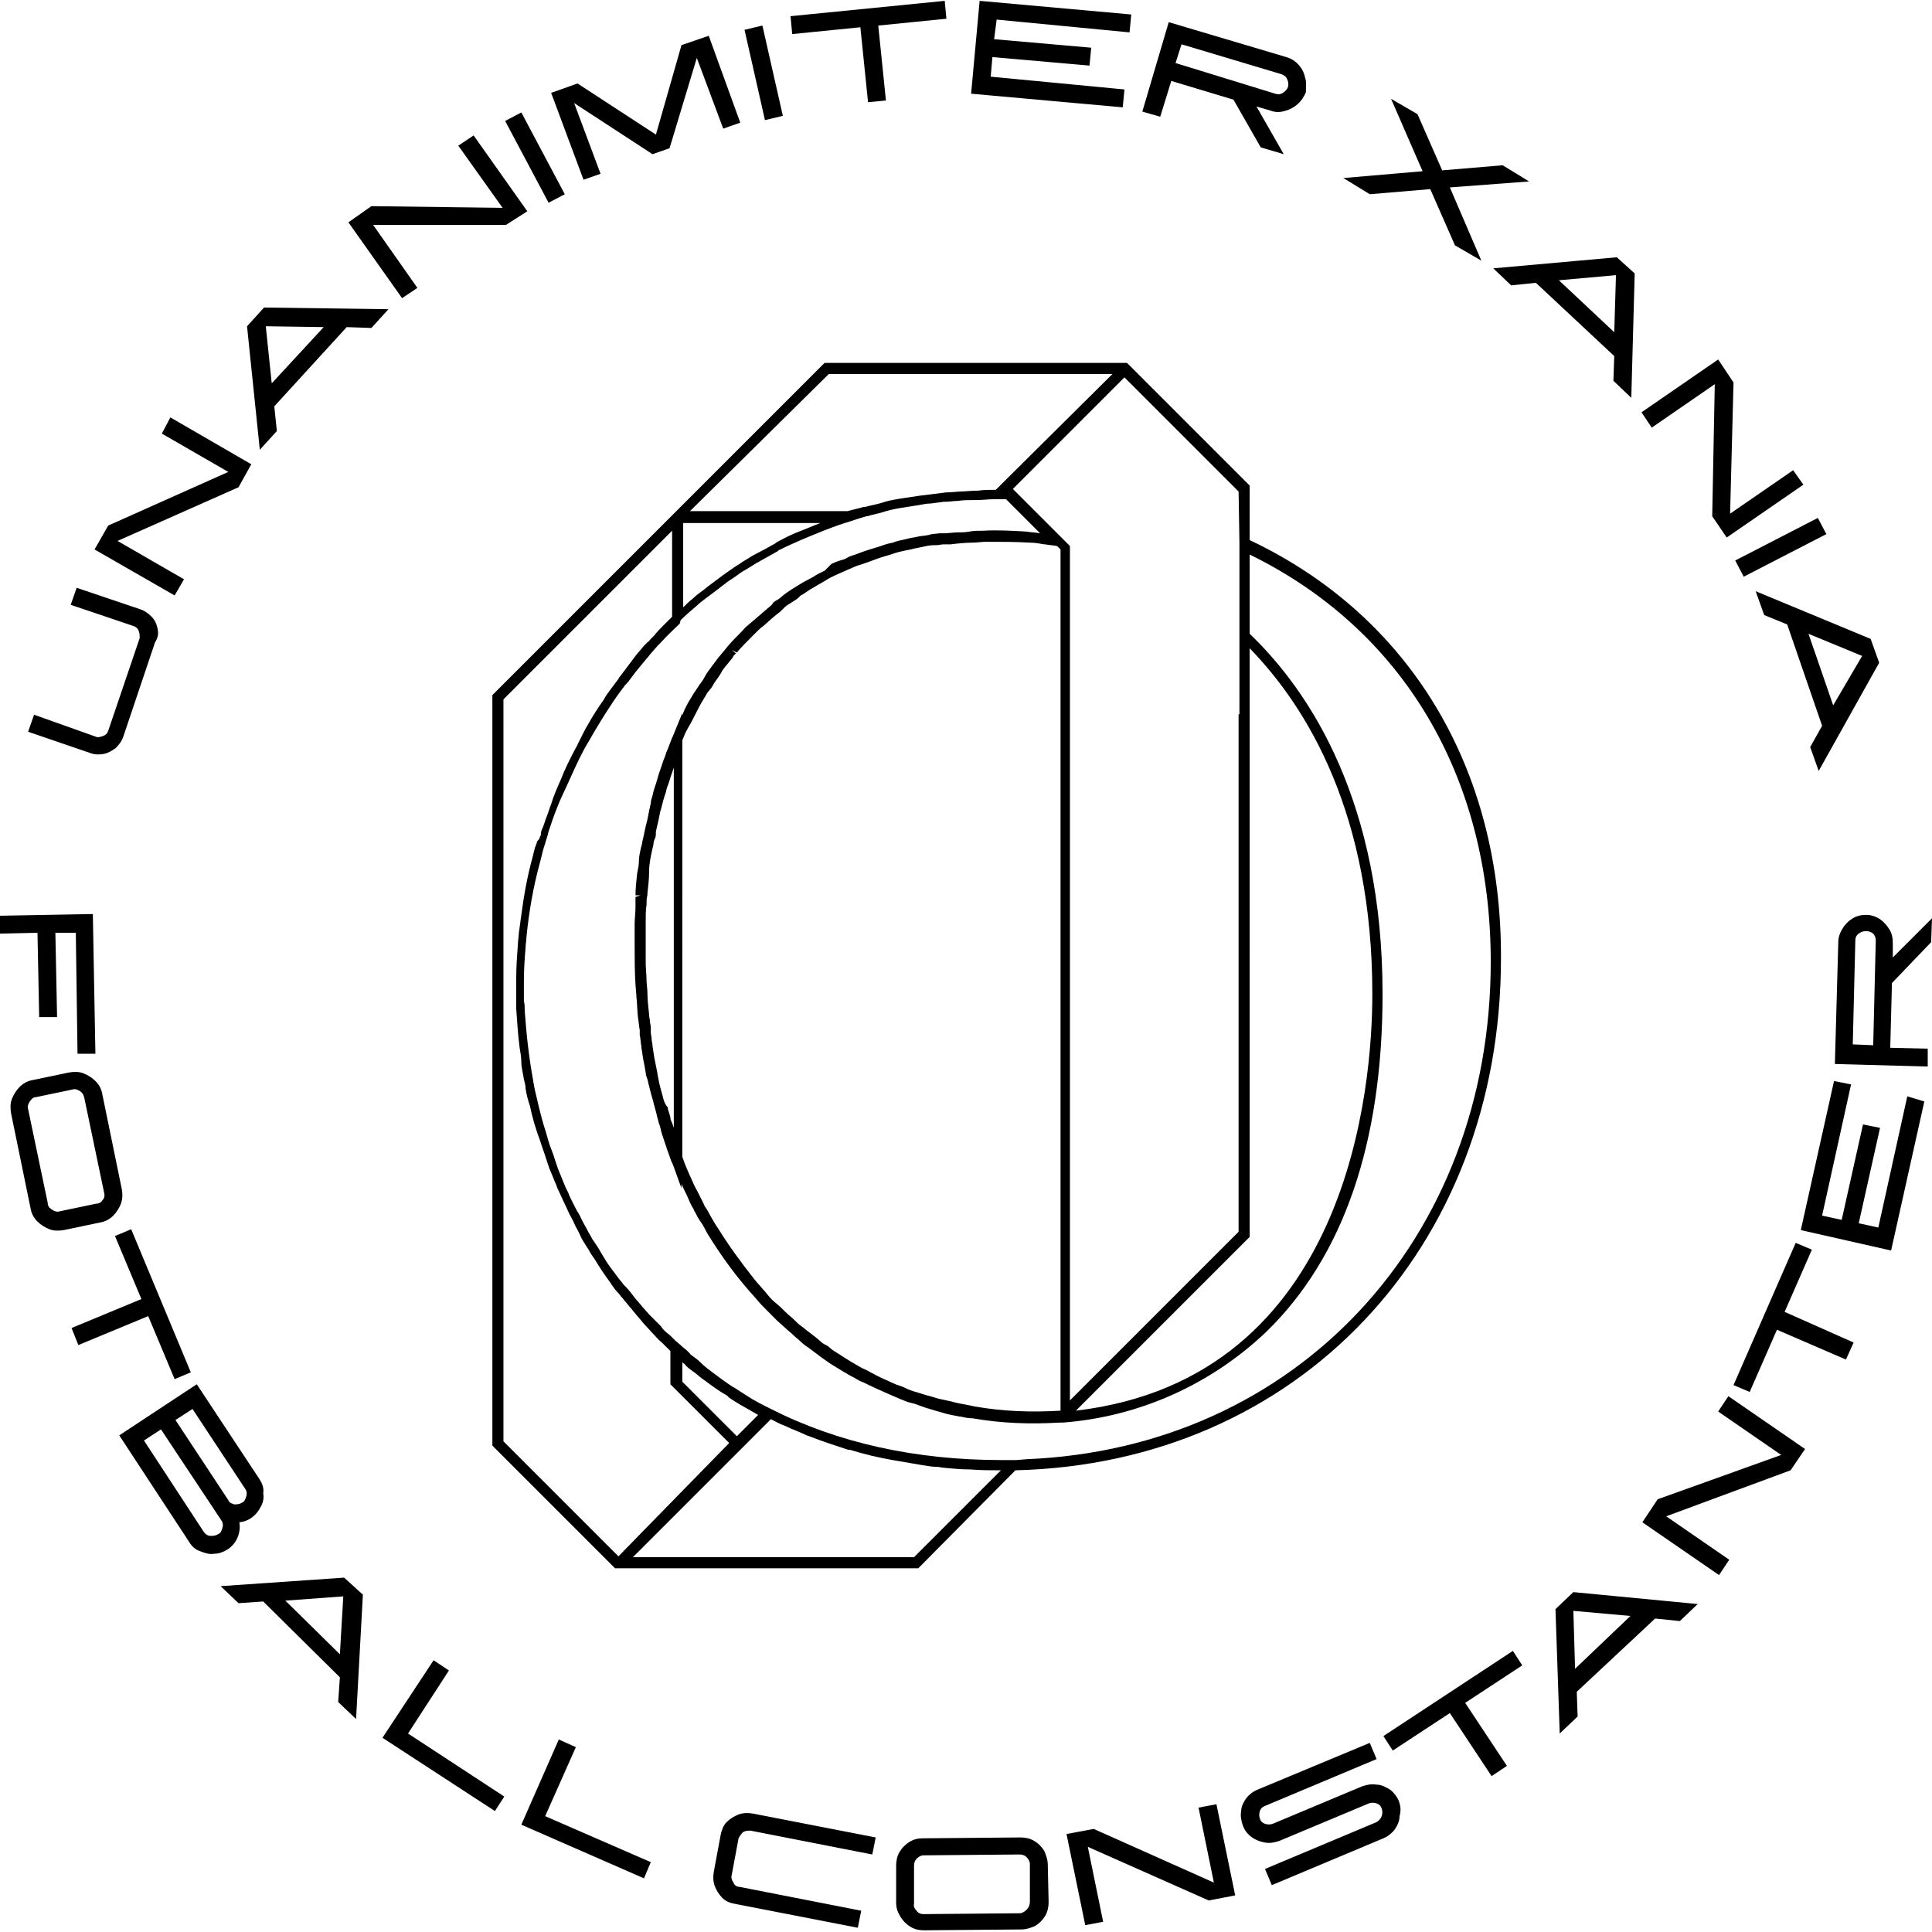 <svg xmlns="http://www.w3.org/2000/svg" width="226.8" height="226.8"><path d="M10.9 107.3l-10.9.2v2.1l4.4-.1.2 9.9h2.1l-.2-9.9h2.4l.2 14.2h2.1l-.3-16.4zm3.4 32.3L12 128.4c-.1-.6-.4-1.1-.8-1.5-.4-.4-.9-.7-1.4-.9-.5-.2-1.1-.2-1.7-.1l-4.3.9c-.6.1-1.1.4-1.5.8-.4.4-.7.9-.9 1.4-.2.5-.2 1.1-.1 1.7l2.3 11.2c.1.6.4 1.1.8 1.5.4.4.9.7 1.4.9.5.2 1.1.2 1.7.1l4.3-.9c.6-.1 1.1-.4 1.5-.8.4-.4.7-.9.9-1.4.2-.6.2-1.1.1-1.7zm-2.2 1.2c-.2.3-.4.5-.8.5l-4.3.9c-.3.1-.6 0-.9-.2-.3-.2-.5-.4-.5-.8l-2.3-11c-.1-.3 0-.6.2-.9.2-.3.4-.5.7-.5l4.3-.9c.3-.1.6 0 .9.2.3.2.4.4.5.8l2.3 11c.1.3.1.7-.1.9zm3.3 3.5l-1.9.8 3.1 7.4-8.2 3.4.8 2 8.2-3.4 3.1 7.4 1.9-.8-7-16.8zm15.1 29.4l-7.4-11.2-9.1 6 8.2 12.5c.3.5.7.9 1.3 1.1.5.2 1.1.4 1.6.3.6 0 1.1-.2 1.6-.5 1.1-.7 1.6-2 1.4-3.2 1.1-.1 2-.8 2.5-1.8.3-.5.4-1.1.3-1.6.1-.6-.1-1.1-.4-1.6zm-4.4 5.7c-.1.3-.2.6-.5.7-.3.2-.6.2-.9.2-.3 0-.6-.2-.8-.5l-7-10.7 2-1.3 7.1 10.7c.2.3.2.6.1.9zm2.8-3.7c-.1.3-.2.6-.5.7-.3.2-.6.2-.9.2-.3-.1-.6-.2-.7-.5l-6.2-9.4 2-1.3 6.2 9.4c.2.3.2.6.1.9zm11.5 9.5l-14.5 1 2.1 2 2.9-.2 9 8.9-.2 2.9 2.1 2 .8-14.6-2.2-2zm-.5 9l-6.4-6.3 6.8-.5-.4 6.8zm8 9.3l4.8-7.4-1.8-1.2-6 9.1 13.2 8.6 1.1-1.7-11.3-7.4zm16.1 9.7l3.6-8.1-2-.9-4.4 10 14.4 6.3.8-1.9-12.4-5.4zm23.2 1.9c.3-.2.6-.2.9-.2l14.3 2.8.4-2-14.4-2.8c-.6-.1-1.1-.1-1.7.1-.5.2-1 .5-1.4.9-.4.4-.6 1-.7 1.5l-.8 4.3c-.1.6-.1 1.1.1 1.7.2.5.5 1 .9 1.4.4.4.9.6 1.5.7l14.4 2.8.4-2-14.3-2.8c-.3 0-.6-.2-.7-.5-.2-.3-.3-.6-.2-.9l.8-4.3c.1-.2.3-.5.5-.7zm35.8 3.8c0-.6-.2-1.1-.4-1.6-.3-.5-.7-.9-1.2-1.2-.5-.3-1.1-.4-1.6-.4l-11.4.1c-.6 0-1.1.1-1.6.4-.5.3-.9.7-1.2 1.2-.3.5-.4 1.1-.4 1.6v4.4c0 .6.2 1.1.5 1.6s.7.9 1.2 1.2c.5.3 1 .4 1.6.4l11.4-.1c.6 0 1.1-.2 1.6-.4.5-.3.9-.7 1.2-1.2.3-.5.4-1.1.4-1.6l-.1-4.4zm-2.5 5.3c-.2.2-.5.4-.8.4l-11.3.1c-.3 0-.6-.1-.8-.4-.2-.2-.4-.5-.3-.8V219c0-.3.1-.6.3-.8.2-.2.5-.4.8-.4l11.3-.1c.3 0 .6.1.8.3.2.2.4.5.4.8v4.4c0 .5-.2.8-.4 1zm24.5-1.7l-2.2-10.7-2.1.4 1.8 8.8-14.1-6.3-3.2.6 2.2 10.7 2.1-.4-1.8-8.8 14.2 6.3 3.1-.6zm19.2-11.1c-.2-.5-.6-1-1-1.3-.5-.3-1-.6-1.6-.6-.6-.1-1.1 0-1.7.2l-10.5 4.4c-.3.1-.6.1-.9 0-.3-.1-.5-.3-.6-.6-.1-.3-.1-.6 0-.9.1-.3.3-.5.6-.6l13.1-5.5-.8-1.9-13.2 5.5c-.5.2-1 .6-1.3 1-.3.4-.6 1-.6 1.5-.1.6 0 1.1.2 1.7.4 1.1 1.4 1.8 2.6 2 .6.1 1.1 0 1.7-.2l10.5-4.4c.3-.1.6-.1.9 0 .3.1.5.3.6.6.1.3.1.6 0 .9-.1.3-.3.5-.6.7l-13.1 5.5.8 1.9 13.1-5.5c.5-.2 1-.6 1.3-1 .3-.4.6-1 .6-1.6.2-.7.1-1.3-.1-1.8zm14.5-15.9l-1.1-1.7-15.2 10 1.1 1.7 6.7-4.4 4.9 7.4 1.8-1.2-4.9-7.4 6.7-4.4zm6-8.6l-2.1 2 .5 14.6 2.1-2-.1-2.9 9.2-8.6 2.9.3 2.1-2-14.6-1.4zm.2 9l-.2-6.8 6.7.6-6.5 6.2zm27-25.8l-9-6.2-1.2 1.8 7.4 5.1-14.5 5.2-1.8 2.7 9 6.2 1.2-1.8-7.4-5.1 14.6-5.4 1.7-2.5zm-2.4-16.1l3.2-7.3-1.9-.8-7.3 16.7 1.9.8 3.2-7.3 8.1 3.5.9-2-8.1-3.6zm14.4-25.3l-3.4 15.4-2.3-.5 2.5-11.2-2-.4-2.5 11.2-2.3-.5 3.4-15.4-2-.4-3.9 17.5 10.6 2.4 3.9-17.5-2-.6zm2.8-18.1l.1-2.8-4.6 4.6v-1.7c0-.6-.1-1.1-.4-1.6-.3-.5-.7-.9-1.1-1.2-.5-.3-1-.5-1.6-.5-.6 0-1.1.1-1.6.4-.5.3-.9.7-1.2 1.2-.3.5-.5 1-.5 1.6l-.4 14.3 10.9.3v-2.1l-4.4-.1.2-7.6 4.6-4.8zm-6.8 12.1l-2.4-.1.3-12.2c0-.3.1-.6.4-.8.5-.4 1.2-.4 1.7 0 .2.2.3.5.3.8l-.3 12.3zm-73.2-59.3V57l-14.4-14.4H96.8L80.1 59.3 78 61.4 57.8 81.6v88.1l14.4 14.4h35.6l11.4-11.5c33.1-.8 57-26 57-60.1.1-22.3-10.7-40.2-29.5-49.1zm-68.9 65.3c-.1-.4-.2-.7-.3-1.1l-.1-.4c-.1-.5-.2-1-.3-1.6l-.2-1-.1-.5-.2-1.3v-.1c0-.2-.1-.4-.1-.7s-.1-.5-.1-.8v-.3-.1-.2c0-.2-.1-.5-.1-.7s-.1-.5-.1-.8c-.1-.9-.2-1.8-.2-2.7l-.1-1.2c0-.8-.1-1.5-.1-2.3v-2.3-2.4c0-.7 0-1.4.1-2 0-.4 0-.8.1-1.1v-.2c.1-.9.2-1.7.2-2.6s.2-1.8.4-2.7l.1-.4c0-.3.1-.6.2-.8s.1-.5.1-.8c.1-.4.2-.9.3-1.3l.2-1c.2-.6.3-1.2.5-1.8 0-.1.1-.2.1-.3 0-.1.1-.2.1-.3s.1-.5.2-.7c.2-.5.3-1 .5-1.5l.2-.6v42.3c-.1-.3-.2-.6-.3-.8s-.1-.3-.1-.4-.1-.4-.2-.7c0-.1-.1-.2-.1-.4v-.1c-.3-.3-.5-.8-.6-1.3zm2.3-41.8c.2-.5.4-1 .7-1.5s.4-.7.6-1.1c.4-.8.8-1.6 1.3-2.4.2-.3.3-.6.6-.9s.4-.6.6-.9.6-.8.8-1.2.6-.8.9-1.2.4-.4.5-.7l.3-.3-.5-.4.6.3c.5-.6 1.1-1.2 1.7-1.8l.7-.7c.2-.2.4-.4.7-.6.7-.6 1.3-1.2 2-1.7l.2-.2.3-.3c.2-.2.4-.3.7-.5.3-.2.7-.4 1-.7l.2-.2.2-.1.9-.6c.4-.2.8-.5 1.2-.7s.8-.5 1.2-.7.8-.4 1.3-.6l.9-.4c.2-.1.5-.2.7-.3s.6-.2.9-.3c.9-.3 1.8-.7 2.9-1 .4-.1.9-.3 1.3-.4.4-.1.9-.2 1.4-.3l.4-.1 1-.2c.4-.1.9-.2 1.3-.2h.3c.3 0 .6-.1.9-.1h.8c.8-.1 1.7-.2 2.6-.2.5 0 1-.1 1.6-.1h.2c1.6 0 3.2 0 4.9.1.6 0 1.1.1 1.7.2h.1c.5.1.9.1 1.4.2l.4.4v101.1c-3.4.2-6.7.1-10.1-.5-.5-.1-.9-.2-1.5-.3s-.9-.2-1.3-.3l-1.4-.3-1-.3-.4-.1-1.3-.4c-.4-.1-.9-.3-1.3-.5s-.9-.3-1.3-.5c-.9-.4-1.8-.8-2.7-1.3-.3-.2-.6-.3-1-.5-.9-.5-1.9-1.1-2.8-1.7-.3-.2-.7-.4-1-.7s-.5-.3-.8-.5l-.7-.6-.9-.7c-.3-.2-.6-.5-.9-.7s-.6-.5-.9-.8-.6-.5-.9-.8c-.4-.4-.8-.8-1.3-1.2s-.8-.8-1.2-1.3c-.3-.3-.5-.6-.8-.9l-.5-.6c-1.5-1.9-2.9-3.8-4.2-5.9-.3-.4-.5-.8-.8-1.3s-.4-.8-.7-1.2c-.1-.1-.1-.2-.2-.4l-.6-1.2c-.2-.4-.5-.9-.7-1.4-.5-1.1-.9-2-1.2-2.9V86.9zm66.6 58.3V76.1c6.8 7 14.4 19.5 14.4 40.6 0 10.6-2.6 45.1-34.8 48.9l20.4-20.4zm-1.2-81.4v20.1l-.1-.1v60.8l-19.8 19.8V64.1l-.9-.9-.2-.2-5.3-5.3-.2-.2-.1-.1L132 44.3l13.4 13.4.1 6.1zM97.3 43.9h33.3L118 56.4l-.6.6-.5.5c-.7 0-1.4 0-2.1.1h-.1c-.7 0-1.4.1-2 .1l-1.4.1h-.2l-1.6.2-1.6.2c-.7.1-1.3.2-2 .3l-.6.1c-.6.1-1.1.2-1.7.4s-1.3.3-2 .5h-.2c-.6.2-1.2.3-1.9.5H81l16.3-16.1zm-1 17.5c-.8.3-1.7.7-2.5 1s-1.8.8-2.7 1.3l-.1.1c-.9.5-1.8 1-2.6 1.4l-1.3.8c-.4.3-.8.5-1.2.8l-1 .7-1.6 1.2c-.3.2-.6.5-.9.7s-.8.6-1.1.9c-.4.3-.7.6-1.1 1v-9.9h16.1zM59.1 82.1l19.8-19.8v10.1l-.4.4-.6.6c-.4.4-.8.8-1.1 1.2l-.4.4c-.1.1-.2.3-.4.4l-.2.2-.2.2c-.3.4-.7.8-1 1.2l-.9 1.2-.9 1.2-.1.1-.1.2-.9 1.2c-.3.4-.6.8-.8 1.2-.7 1-1.3 1.9-1.9 3-.2.3-.4.7-.6 1.1l-.6 1.2c0 .1-.1.2-.1.2-.7 1.3-1.4 2.7-1.9 4-.4.9-.8 1.8-1.1 2.8-.2.5-.3.9-.5 1.4-.2.5-.3.9-.5 1.4-.1.2-.2.4-.2.7s-.1.2-.1.3c0 .1-.1.2-.1.3-.2.2-.3.3-.3.5-.1.2-.1.3-.2.5l-.3 1.2c-.6 2.2-1 4.4-1.3 6.7-.1.7-.2 1.5-.3 2.2 0 .4-.1.8-.1 1.2-.1 1.3-.2 2.7-.2 4v3.6c.1 1.5.2 3 .4 4.6.1.6.2 1.1.2 1.7s.2 1.3.3 2c.1.4.2.7.2 1.1.1.7.3 1.4.5 2 .3 1.4.7 2.8 1.2 4.1.2.7.5 1.4.7 2.1l.1.3.3.9c.1.2.2.5.3.7s.3.8.5 1.2c0 .1.1.2.1.3.4.9.8 1.7 1.3 2.8.2.5.5.9.7 1.4s.5.9.7 1.4.5.9.8 1.4l.2.3c.2.4.4.7.7 1.1.6 1 1.2 1.9 1.8 2.7.1.1.1.2.2.3.2.3.4.6.7.9s.3.4.5.6.3.4.5.6.3.4.5.6.3.4.5.6c.3.4.7.8 1 1.2l1.1 1.2c.4.4.7.8 1.1 1.1l.5.5.5.5v3.9l6.9 6.9-13 13.3-13.5-13.5V82.1zm27.4 86.5l-6.4-6.4v-2.3l.1.1c.1.1.2.1.3.3.3.3.7.6 1 .8s.8.7 1.3 1c.8.6 1.6 1.2 2.5 1.7.1.1.2.1.2.2.4.3.9.6 1.4.9l2.1 1.2-2.5 2.5zm20.8 14.2h-33l16.2-16.2c.6.3 1.1.6 1.7.8.8.4 1.7.7 2.5 1.1l.3.1c1.5.6 3.1 1.1 4.6 1.6h.2c1.6.5 3.3.9 5 1.2 1.2.2 2.3.4 3.5.6.6.1 1.2.2 1.8.2.2 0 .4.1.7.1 1 .1 2.1.2 3.1.2 1.2.1 2.4.1 3.6.1l-10.2 10.2zm13.2-11.5l-1.2.1H117.6c-10.1 0-19.2-2-27.1-6-1-.5-2-1-2.9-1.6-.5-.3-.9-.6-1.4-.9l-.2-.1c-.9-.6-1.7-1.2-2.5-1.8-.4-.3-.8-.6-1.2-1s-.7-.6-1.1-.9c-.1-.1-.2-.1-.2-.2l-.4-.4-.5-.4-.2-.2-.6-.5-.6-.6-.6-.5c-.2-.2-.4-.4-.5-.6l-1.1-1.1-.3-.3-.8-.9c-.3-.4-.7-.8-1-1.2s-.6-.8-1-1.2l-.2-.2c-.2-.3-.5-.6-.7-.9l-.9-1.2c-.3-.4-.6-.9-.9-1.4s-.5-.9-.8-1.3c-.1-.2-.3-.4-.4-.6s-.2-.4-.4-.7l-.2-.4-.5-.9c-.2-.4-.4-.9-.7-1.3 0-.1-.1-.2-.1-.2l-.6-1.2c-.1-.2-.2-.4-.3-.7l-.3-.6c-.3-.7-.6-1.5-.9-2.2l-.4-1.2c-.2-.7-.5-1.3-.7-2s-.4-1.4-.6-2c-.4-1.4-.7-2.7-1-4l-.1-.5c0-.2-.1-.4-.1-.6-.5-2.7-.8-5.4-1-8.2 0-.4 0-.8-.1-1.2v-1.2-1.2c0-1.3.1-2.7.2-3.9 0-.4.1-.8.1-1.2.3-3 .8-5.9 1.6-8.8l.3-1.2c.1-.4.2-.7.3-1 .1-.4.3-.9.4-1.4.3-.9.6-1.8 1-2.8.2-.5.4-1 .6-1.4s.4-.9.6-1.3c.6-1.3 1.2-2.7 1.9-4 0-.1.1-.1.1-.2l.7-1.2c.8-1.4 1.6-2.7 2.4-3.9.5-.8 1.1-1.6 1.7-2.4l.1-.1.1-.1s0-.1.1-.1l.9-1.2.9-1.1.5-.6c.2-.2.3-.4.5-.6l.7-.8.4-.4c.7-.8 1.5-1.5 2.2-2.2l.1-.4c.6-.6 1.2-1.1 1.9-1.7.3-.3.7-.6 1.1-.9.8-.6 1.6-1.2 2.5-1.9l.9-.6c.4-.3.8-.6 1.2-.8l1.3-.8c.7-.4 1.6-.9 2.5-1.4l.1-.1c.8-.4 1.7-.8 2.6-1.2 1.9-.8 3.8-1.6 5.8-2.2.6-.2 1.2-.4 1.9-.6h.1c.6-.2 1.3-.3 1.9-.5s1.1-.3 1.6-.4l.6-.1c.6-.1 1.3-.2 1.9-.3s1-.2 1.5-.2l1.5-.2h.2c.5 0 .9-.1 1.4-.1.7-.1 1.3-.1 2-.1h.2c.7 0 1.4-.1 2.1-.1h1.4l4 4c-.5-.1-1.1-.1-1.6-.2-1.7-.1-3.4-.2-5.1-.1-.6 0-1.1 0-1.6.1s-1.1.1-1.6.1l-1.2.1h-.7l-.9.1-.4.1c-.4.1-.9.1-1.3.2-.3.1-.7.1-1 .2l-.4.1c-.5.1-1 .2-1.5.4-.5.1-.9.2-1.4.4-1 .3-2 .6-3 1-.3.1-.7.2-1 .4s-.5.2-.8.3-.6.2-1 .4l-.8.8c-.4.2-.9.4-1.3.7-.4.2-.9.5-1.3.7-.8.5-1.7 1-2.4 1.6-.2.2-.5.4-.7.5l-.3.2-.2.3-2.1 1.8c-.2.2-.5.4-.7.6-.3.2-.5.5-.7.7-.6.6-1.2 1.2-1.7 1.8l-.4.5c-.2.2-.4.5-.6.7l-.9 1.2c-.3.4-.6.8-.8 1.2s-.4.6-.6.9l-.6.9c-.5.8-1 1.6-1.3 2.4l-.1.3v-.3L79 86.4c0 .1-.1.1-.1.2l-.5 1.3c-.2.4-.3.9-.5 1.3l-.4 1.2c-.2.5-.3 1-.5 1.6s-.3.9-.4 1.4c-.1.3-.2.6-.2.9l-.1.4c0 .2-.1.3-.1.5l-.2 1-.2.8c-.1.5-.2.9-.3 1.4-.1.3-.1.6-.2.9l-.1.4c-.1.5-.2.9-.2 1.4s-.1.9-.2 1.4c-.1.9-.2 1.8-.2 2.6h.6l-.6.2v1.2c0 .7-.1 1.3-.1 2v2.4c0 1.5 0 3.1.1 4.7l.1 1.2v.1c.1.9.1 1.8.2 2.6.1.5.1 1 .2 1.4v.6c.1.4.1.9.2 1.4v.1l.2 1.3c.1.5.2 1 .3 1.6 0 .3.1.5.2.8s.1.5.2.8l.1.4c.1.4.2.8.3 1.1 0 .1.1.2.1.4l.3 1.1c.1.3.1.5.2.8s.1.5.2.7.2.8.3 1.1l.6 1.8.5 1.4c.1.2.2.4.3.7l.9 2.5v-.5c0 .1.1.1.1.2.2.5.5 1 .7 1.5s.4.9.6 1.2c.1.2.1.3.2.4.2.4.4.8.7 1.2s.5.9.8 1.4c1.3 2.1 2.7 4.1 4.3 6l.6.7.8.9c.4.5.8.9 1.2 1.3l1.3 1.3.9.8c.3.3.6.5.9.8s.6.5.9.8.6.5.9.7l.8.6c.3.2.5.4.8.6s.7.5 1 .7c1 .6 1.9 1.2 2.9 1.7.3.2.7.4 1 .5 1 .5 1.9.9 2.8 1.3.5.2.9.4 1.4.6s.9.4 1.4.5.9.3 1.5.5l.3.1 1 .3 1.4.4c.5.1.9.2 1.5.3h.1c.4.1.9.2 1.4.2 3.4.6 6.8.7 10.2.5h.4c9-.7 17.4-4.5 23.9-10.7 9-8.8 13.6-22.1 13.6-39.6 0-22.4-8.4-35.4-15.6-42.3v-9.3c18 8.8 28.3 26.1 28.3 47.8 0 32.6-22.8 57.1-54.5 58.4zm-102-97.5c-.1-.5-.3-1-.7-1.4-.4-.4-.8-.7-1.4-.9L9 69l-.7 2 7.4 2.5c.3.1.5.3.6.6.1.3.1.5.1.8l-3.7 10.9c-.1.3-.3.5-.6.6-.3.1-.6.2-.8.1L4 83.9l-.7 2 7.3 2.5c.5.2 1.1.2 1.6.1s1-.4 1.4-.7c.4-.4.7-.8.9-1.4l3.7-11c.4-.6.4-1.1.3-1.6zm11-19.3L20 49l-1 1.9 7.8 4.5-14.1 6.3-1.6 2.8 9.4 5.4 1.1-1.9-7.8-4.5L28 57.2l1.5-2.7zM31 36.1l-2 2.2 1.5 14.5 2-2.2-.3-2.9 8.5-9.3 2.9.1 2-2.2-14.6-.2zm.9 8.9l-.7-6.7 6.8.1-6.1 6.6zm30-20.2l-6.3-8.9-1.8 1.2 5.2 7.3-15.4-.2-2.7 1.9 6.3 8.9 1.8-1.2-5.2-7.4h15.6l2.5-1.6zm-.7-11.6l-1.9 1 5.1 9.6 1.9-1-5.1-9.6zm22-9L80 5.3l-3 10.5-9.2-6-3.1 1.1 3.8 10.2 2-.7-3.1-8.3 9.2 6 2-.7 3.2-10.6 3.1 8.3 2-.7-3.7-10.2zM89.5 3l-2.1.5 2.4 10.6 2.1-.5L89.5 3zm21.6-.8l-.2-2.1-18.1 1.8L93 4l8-.8.9 8.8 2.1-.2-.9-8.8 8-.8zm21.5 1.6l.2-2.1L115 .1 114 11l17.8 1.6.2-2.1L116.3 9l.2-2.3 11.4 1 .2-2.1-11.4-1 .3-2.3 15.6 1.5zm20.6 5.3C153 8 152.1 7 151 6.7l-13.8-4.1-3.1 10.5 2.1.6 1.3-4.2 7.3 2.2 3.2 5.6 2.7.8-3.2-5.6 1.7.5c.5.2 1.1.2 1.7 0 1.1-.3 2-1.1 2.4-2.2 0-.6.1-1.2-.1-1.7zm-2 1.1c-.1.3-.3.5-.6.7-.3.2-.6.2-.9.1L138 7.4l.7-2.2 11.7 3.5c.3.1.6.3.7.6.1.2.2.6.1.9zm28.3 11.1l-3.1-1.9-7.1.6-2.9-6.6-3.1-1.8 3.7 8.5-9.3.8 3.1 1.9 7.1-.6 2.9 6.6 3.1 1.8-3.7-8.6 9.3-.7zm10.3 8.9l-14.5 1.3 2.1 2 2.9-.3 9.2 8.6-.1 2.9 2.1 2 .4-14.6-2.1-1.9zm-.3 8.8l-6.5-6.1 6.7-.6-.2 6.7zm21 16.2l-7.4 5.1.4-15.4-1.8-2.7-9 6.2 1.2 1.8 7.4-5.1-.3 15.5 1.7 2.5 9-6.2-1.2-1.7zm2.9 5.6l-9.7 5 1 1.9 9.7-5-1-1.9zm6.2 14.2l-13.5-5.6 1 2.8 2.7 1.1 4.1 11.9-1.4 2.5 1 2.8 7.1-12.7-1-2.8zm-4.4 7.8l-2.9-8.4 6.3 2.6-3.4 5.8z"/></svg>